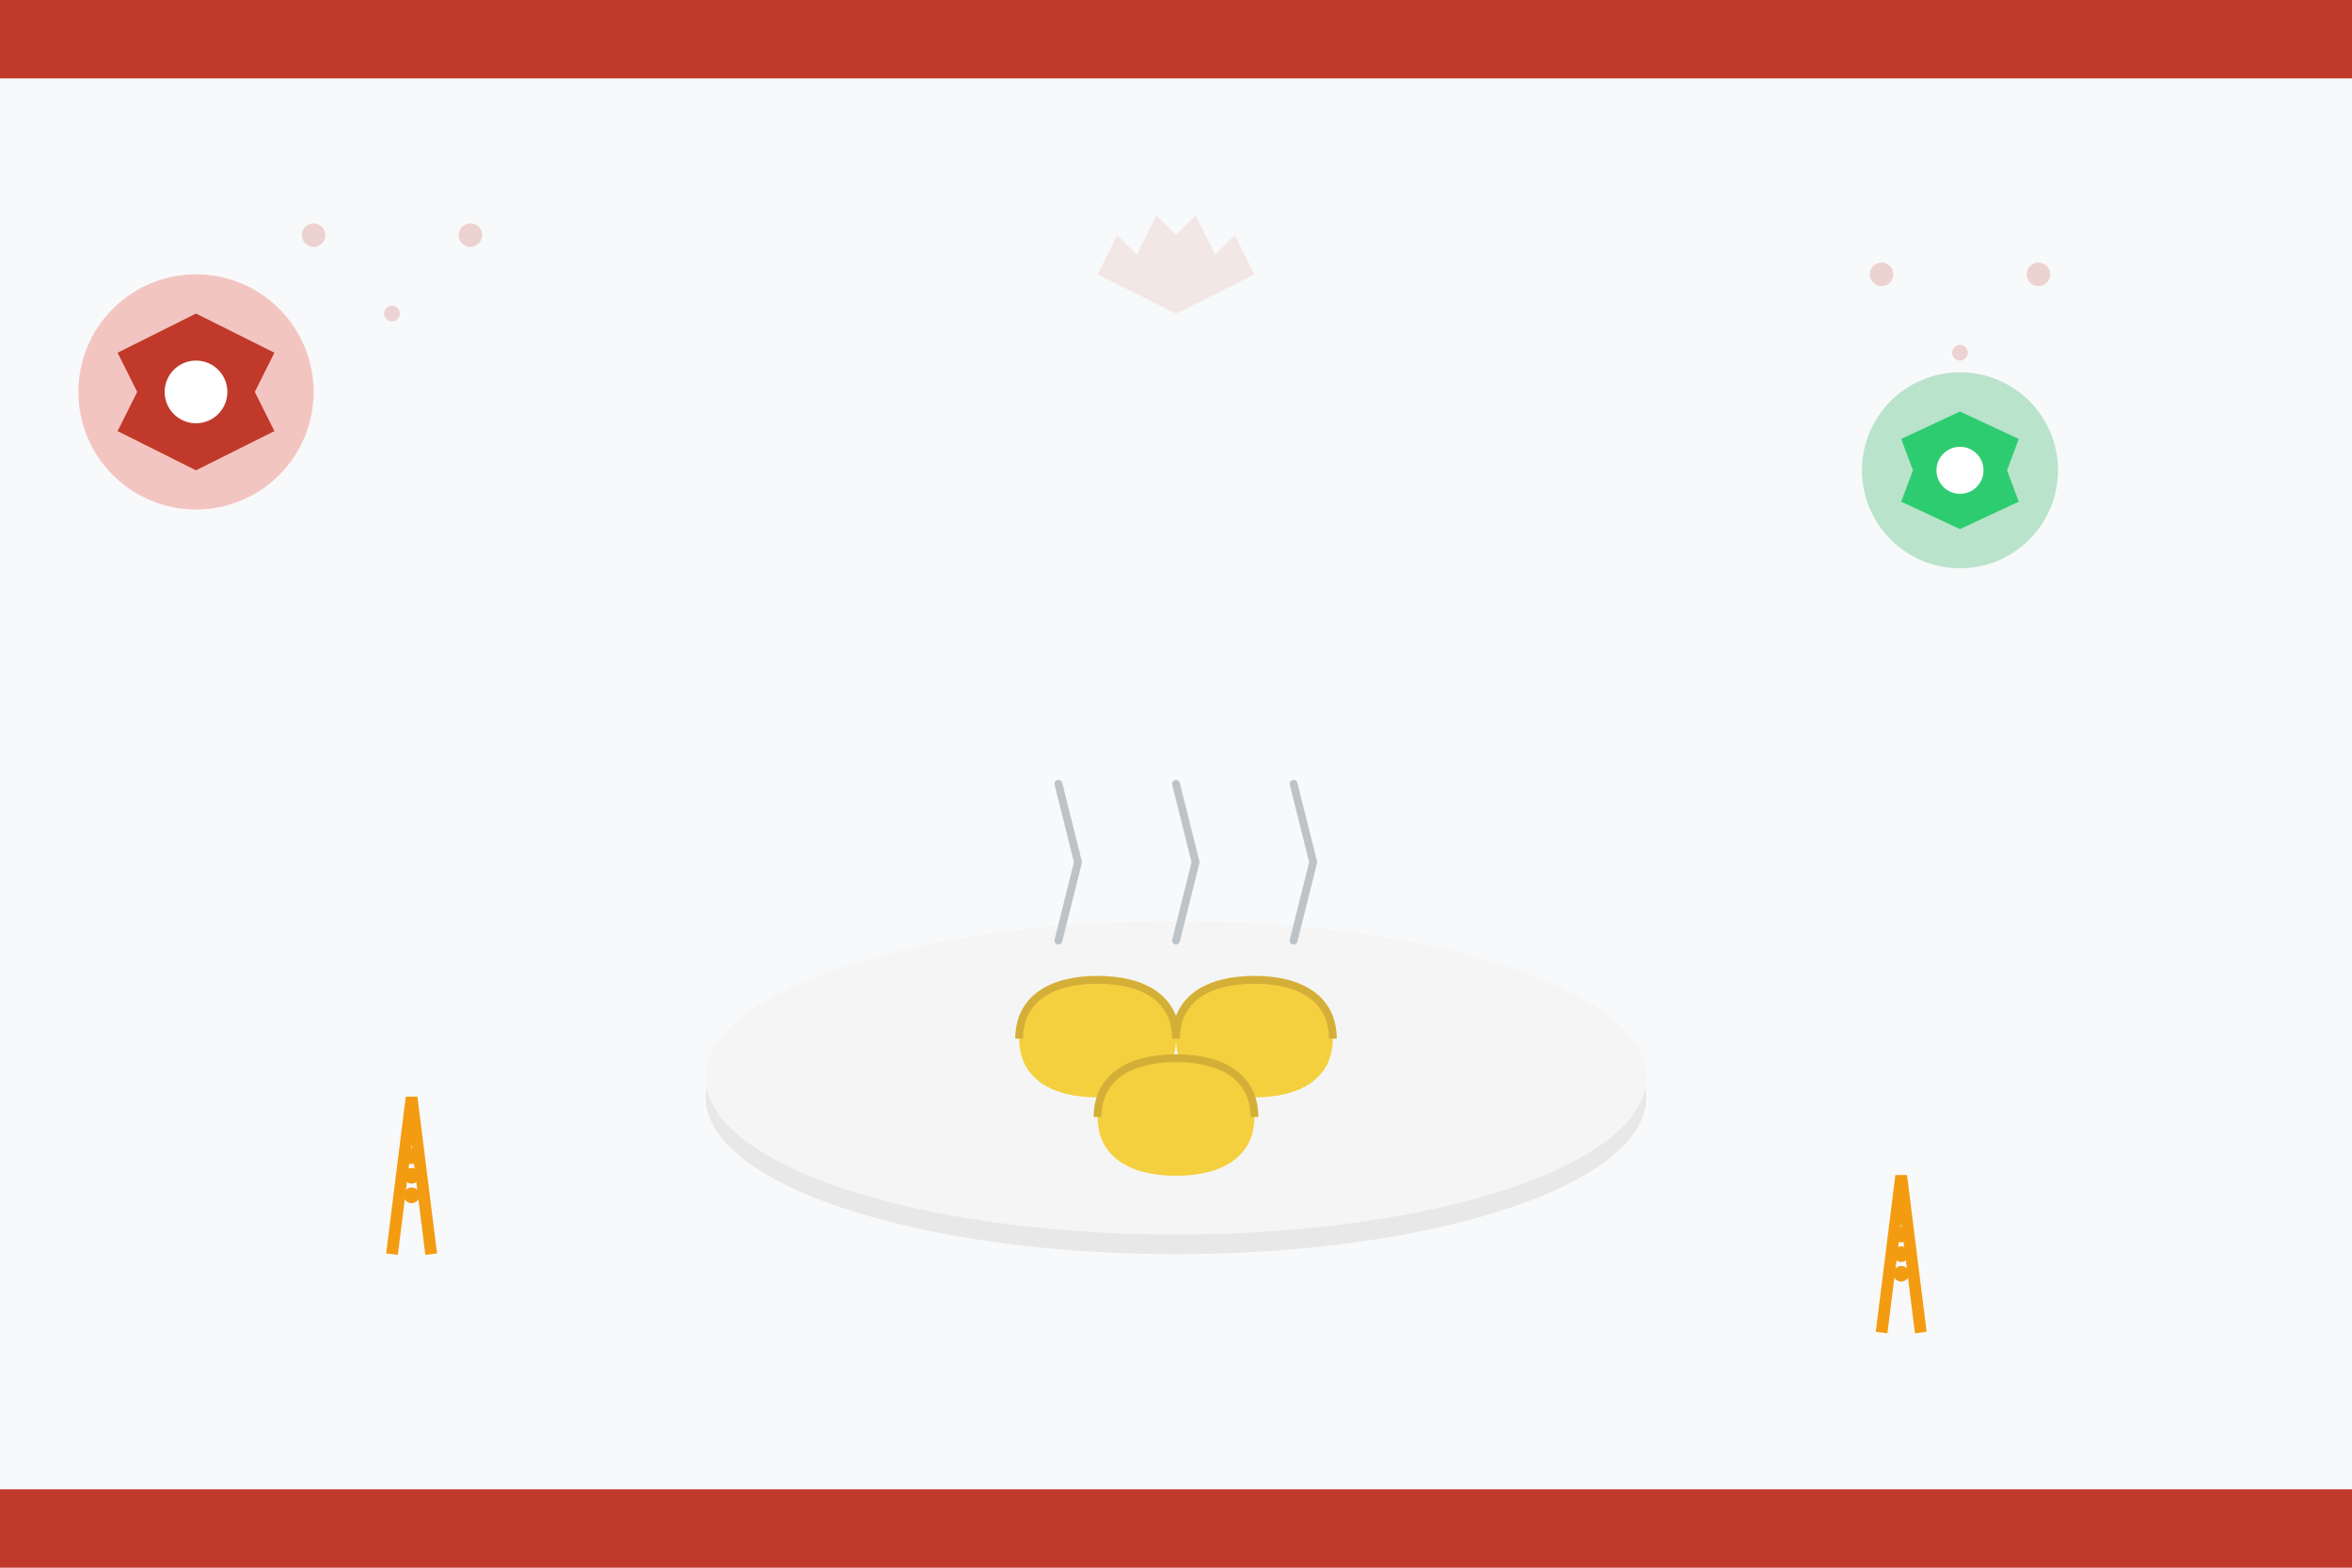 <svg width="600" height="400" viewBox="0 0 600 400" fill="none" xmlns="http://www.w3.org/2000/svg">
    <!-- Background -->
    <rect width="600" height="400" fill="#f8f9fa"/>
    
    <!-- Traditional Polish pattern border -->
    <rect x="0" y="0" width="600" height="20" fill="#c0392b"/>
    <rect x="0" y="380" width="600" height="20" fill="#c0392b"/>
    
    <!-- Pierogi on plate -->
    <ellipse cx="300" cy="280" rx="120" ry="40" fill="#e8e8e8"/>
    <ellipse cx="300" cy="275" rx="120" ry="40" fill="#f5f5f5"/>
    
    <!-- Individual pierogi -->
    <path d="M260 265C260 255 268 250 280 250C292 250 300 255 300 265C300 275 292 280 280 280C268 280 260 275 260 265Z" fill="#f4d03f"/>
    <path d="M260 265C260 255 268 250 280 250C292 250 300 255 300 265" stroke="#d4af37" stroke-width="2" fill="none"/>
    
    <path d="M300 265C300 255 308 250 320 250C332 250 340 255 340 265C340 275 332 280 320 280C308 280 300 275 300 265Z" fill="#f4d03f"/>
    <path d="M300 265C300 255 308 250 320 250C332 250 340 255 340 265" stroke="#d4af37" stroke-width="2" fill="none"/>
    
    <path d="M280 285C280 275 288 270 300 270C312 270 320 275 320 285C320 295 312 300 300 300C288 300 280 295 280 285Z" fill="#f4d03f"/>
    <path d="M280 285C280 275 288 270 300 270C312 270 320 275 320 285" stroke="#d4af37" stroke-width="2" fill="none"/>
    
    <!-- Steam lines -->
    <path d="M270 240L275 220L270 200" stroke="#bdc3c7" stroke-width="2" stroke-linecap="round"/>
    <path d="M300 240L305 220L300 200" stroke="#bdc3c7" stroke-width="2" stroke-linecap="round"/>
    <path d="M330 240L335 220L330 200" stroke="#bdc3c7" stroke-width="2" stroke-linecap="round"/>
    
    <!-- Traditional Polish folk motifs -->
    <g transform="translate(50, 100)">
        <circle cx="0" cy="0" r="30" fill="#e74c3c" opacity="0.3"/>
        <path d="M-20 -10L0 -20L20 -10L15 0L20 10L0 20L-20 10L-15 0Z" fill="#c0392b"/>
        <circle cx="0" cy="0" r="8" fill="#fff"/>
    </g>
    
    <g transform="translate(500, 120)">
        <circle cx="0" cy="0" r="25" fill="#27ae60" opacity="0.3"/>
        <path d="M-15 -8L0 -15L15 -8L12 0L15 8L0 15L-15 8L-12 0Z" fill="#2ecc71"/>
        <circle cx="0" cy="0" r="6" fill="#fff"/>
    </g>
    
    <!-- Decorative wheat -->
    <g transform="translate(100, 320)">
        <path d="M0 0L5 -40L10 0" stroke="#f39c12" stroke-width="3" fill="none"/>
        <circle cx="5" cy="-35" r="2" fill="#f39c12"/>
        <circle cx="5" cy="-30" r="2" fill="#f39c12"/>
        <circle cx="5" cy="-25" r="2" fill="#f39c12"/>
        <circle cx="5" cy="-20" r="2" fill="#f39c12"/>
        <circle cx="5" cy="-15" r="2" fill="#f39c12"/>
    </g>
    
    <g transform="translate(480, 340)">
        <path d="M0 0L5 -40L10 0" stroke="#f39c12" stroke-width="3" fill="none"/>
        <circle cx="5" cy="-35" r="2" fill="#f39c12"/>
        <circle cx="5" cy="-30" r="2" fill="#f39c12"/>
        <circle cx="5" cy="-25" r="2" fill="#f39c12"/>
        <circle cx="5" cy="-20" r="2" fill="#f39c12"/>
        <circle cx="5" cy="-15" r="2" fill="#f39c12"/>
    </g>
    
    <!-- Traditional Polish eagle silhouette -->
    <g transform="translate(300, 80)" opacity="0.1">
        <path d="M0 0L-20 -10L-15 -20L-10 -15L-5 -25L0 -20L5 -25L10 -15L15 -20L20 -10L0 0Z" fill="#c0392b"/>
        <circle cx="0" cy="-15" r="3" fill="#c0392b"/>
    </g>
    
    <!-- Decorative dots pattern -->
    <g fill="#c0392b" opacity="0.2">
        <circle cx="80" cy="60" r="3"/>
        <circle cx="100" cy="80" r="2"/>
        <circle cx="120" cy="60" r="3"/>
        
        <circle cx="480" cy="70" r="3"/>
        <circle cx="500" cy="90" r="2"/>
        <circle cx="520" cy="70" r="3"/>
    </g>
</svg>
